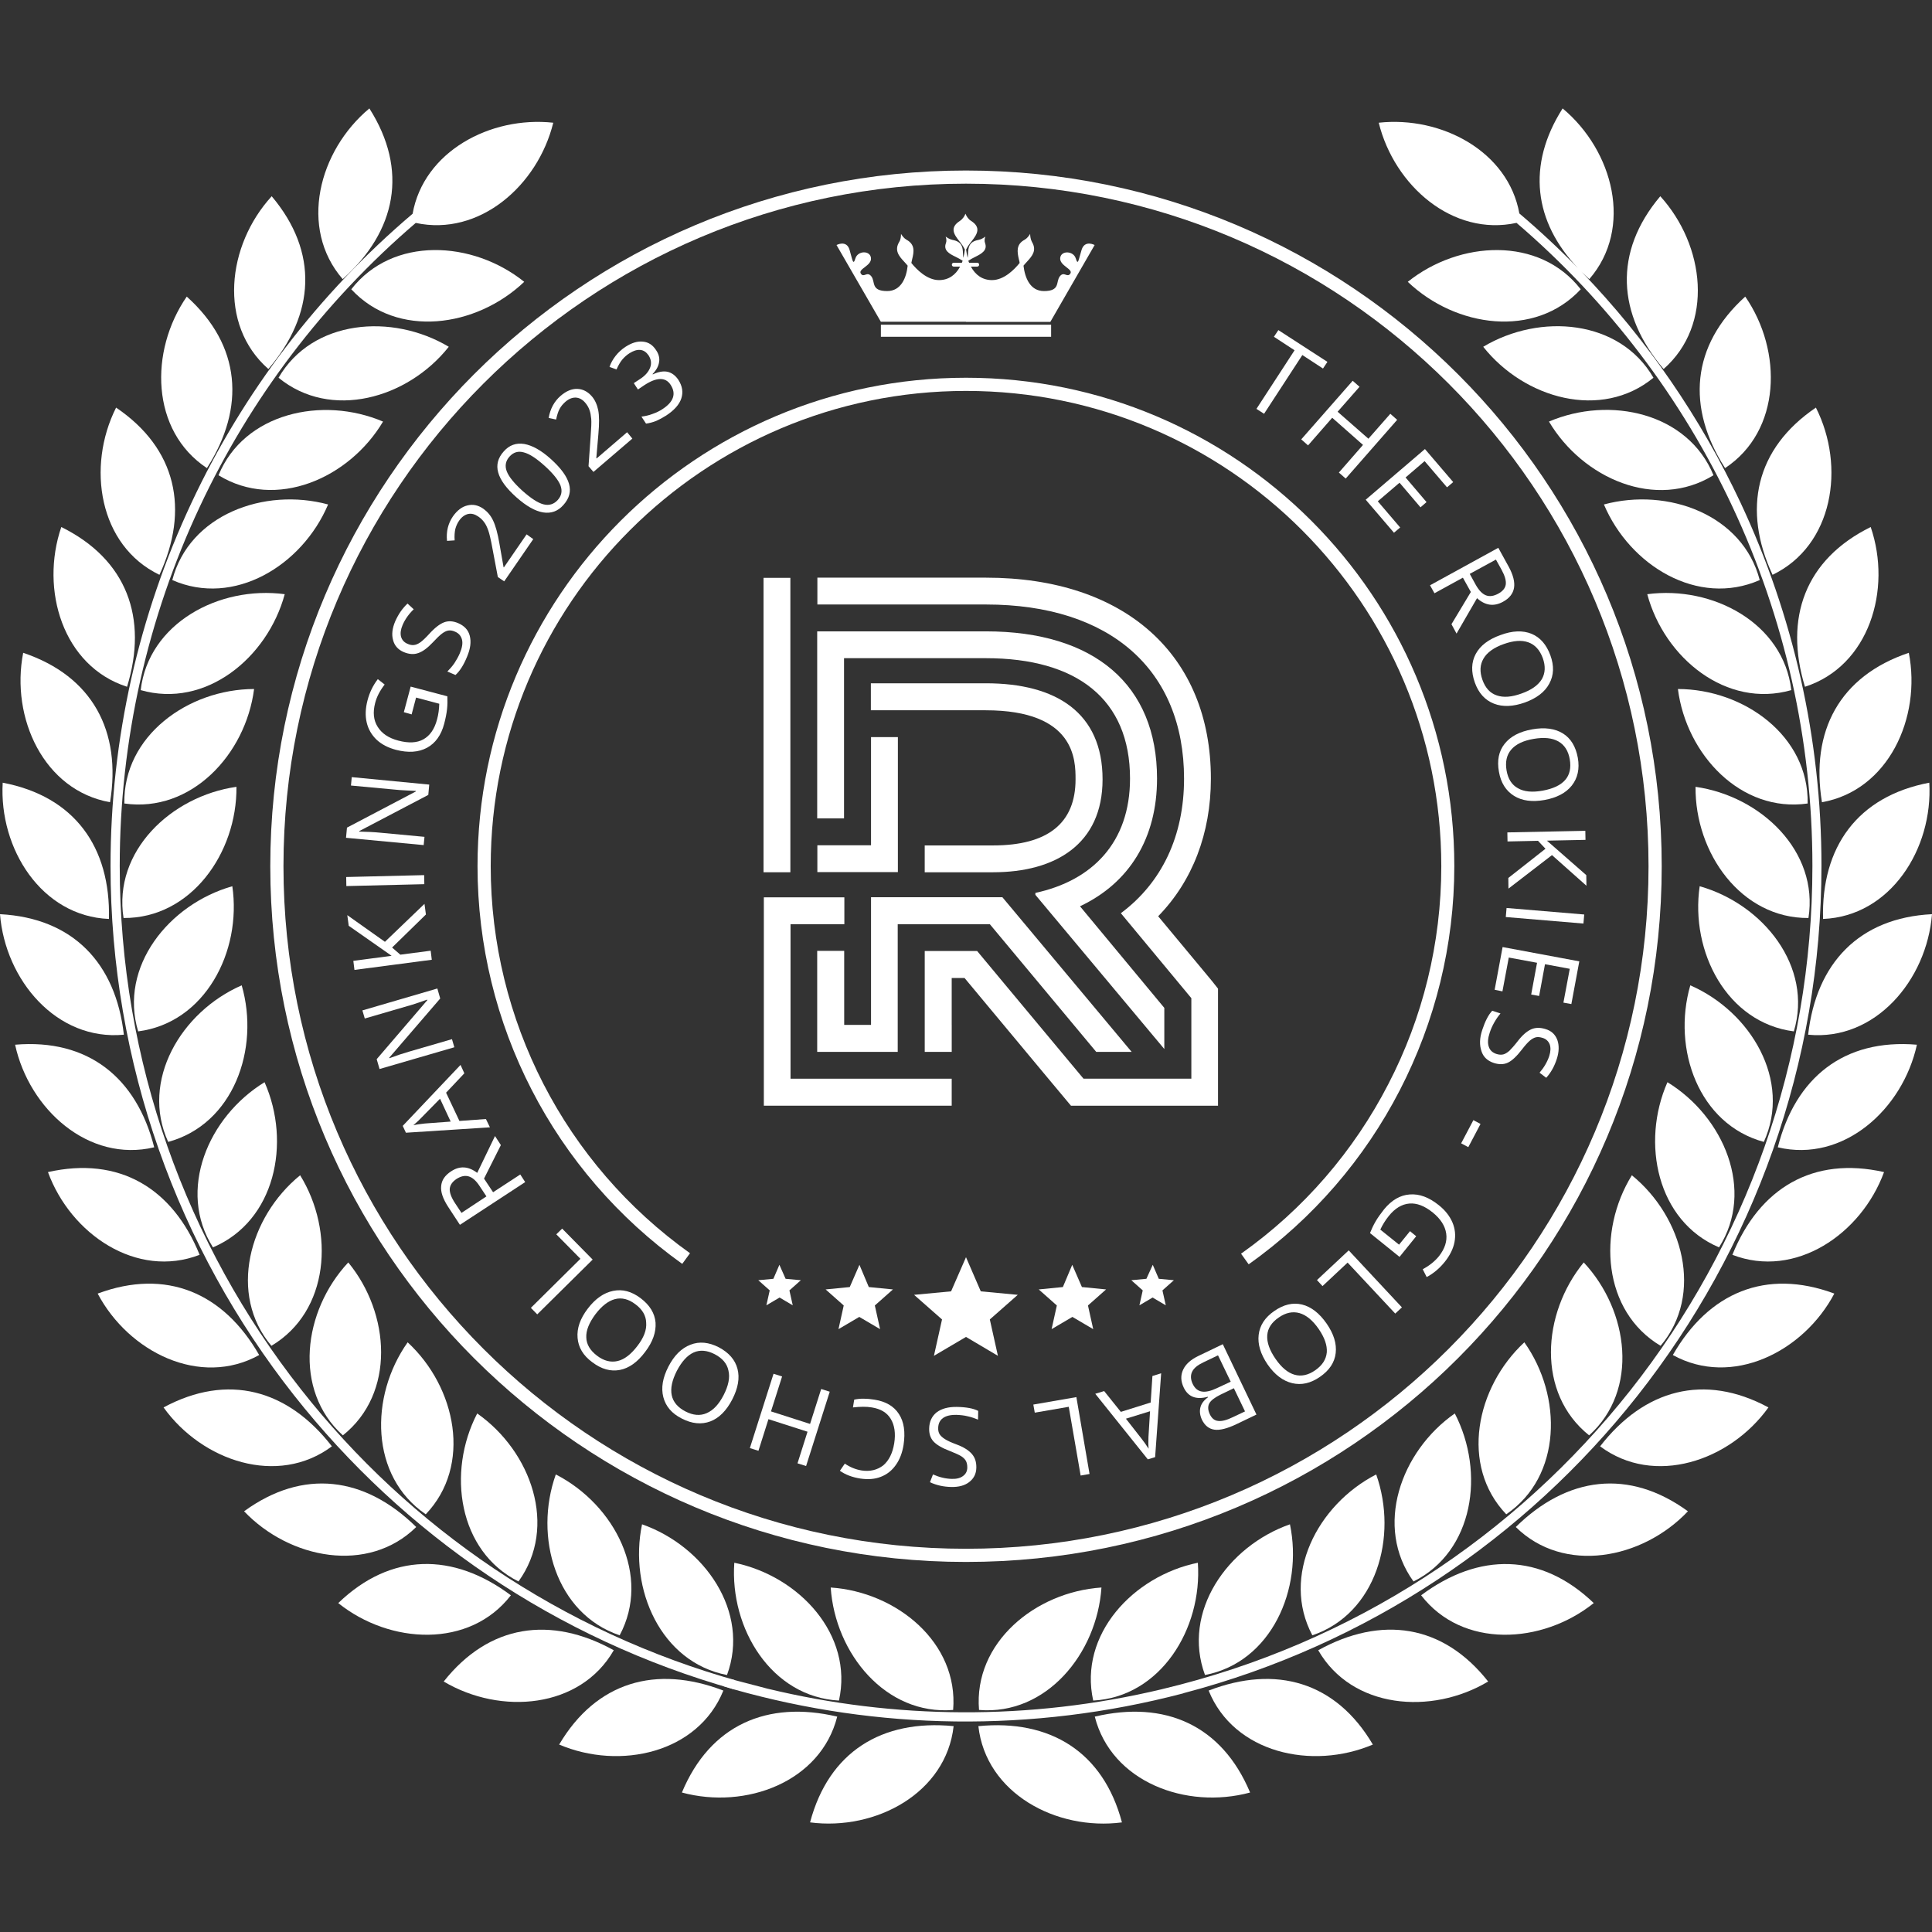 <?xml version="1.0" encoding="utf-8"?>
<!-- Generator: Adobe Illustrator 28.1.0, SVG Export Plug-In . SVG Version: 6.00 Build 0)  -->
<svg version="1.1" id="Layer_1" xmlns="http://www.w3.org/2000/svg" xmlns:xlink="http://www.w3.org/1999/xlink" x="0px" y="0px" viewBox="0 0 1080 1080" style="enable-background:new 0 0 1080 1080;" xml:space="preserve">
<rect x="0" y="0" width="1080" height="1080" fill="#333333" stroke="none"/>
<style type="text/css">
	.st0{fill:#FFFFFF;}
</style>
<g>
	<path class="st0" d="M968.41,701.45c35.15,13.58,72.08-11.54,84.78-46.25C1013.42,646.23,983.5,664.17,968.41,701.45z"/>
	<path class="st0" d="M358.11,725.69c-5.06-3.82-10.12-5.15-15.36-4.08c-5.24,1.07-9.94,4.35-14.2,9.94
		c-4.26,5.59-6.13,11.01-5.68,16.33c0.44,5.33,3.11,9.85,8.17,13.58c5.15,3.91,10.3,5.33,15.45,4.35
		c5.15-0.98,9.85-4.35,14.11-10.03c4.35-5.68,6.21-11.19,5.86-16.42C366.01,734.12,363.26,729.59,358.11,725.69z M356.24,752.49
		c-3.55,4.62-7.19,7.46-11.01,8.34c-3.82,0.89-7.72-0.09-11.54-3.02c-3.82-2.93-5.86-6.3-5.95-10.21c-0.18-3.91,1.6-8.17,5.06-12.87
		c3.55-4.7,7.28-7.55,11.01-8.52c3.82-0.98,7.63,0,11.45,2.93c3.82,2.84,5.86,6.3,5.95,10.21
		C361.57,743.44,359.88,747.79,356.24,752.49z"/>
	<path class="st0" d="M271.64,625.55l-14.82,1.07l-7.46-15.8l10.21-10.83l-2.13-4.7l-32.31,34.09l1.78,3.82l46.96-3.02
		L271.64,625.55z M237.55,628.04c-2.4,0.27-4.62,0.53-6.48,0.98c1.95-1.69,3.55-3.2,4.79-4.53l10.12-10.3l5.95,12.78L237.55,628.04z
		"/>
	<polygon class="st0" points="314.25,686.8 310.97,690 324.46,703.67 296.76,731.1 300.32,734.74 331.3,704.11 	"/>
	<path class="st0" d="M727.84,729.24c-5.15-1.24-10.3,0-15.54,3.64c-5.15,3.55-8.08,7.99-8.7,13.32
		c-0.62,5.24,1.07,10.74,4.97,16.51c3.99,5.77,8.61,9.23,13.76,10.48c5.15,1.24,10.3,0.09,15.45-3.46
		c5.33-3.64,8.26-8.08,8.88-13.32c0.62-5.24-1.07-10.74-5.06-16.51C737.52,734.03,732.9,730.48,727.84,729.24z M741.69,755.96
		c-0.36,3.91-2.49,7.28-6.48,10.03c-3.91,2.75-7.81,3.55-11.54,2.49c-3.73-1.07-7.28-3.99-10.65-8.88s-4.88-9.23-4.62-13.14
		c0.27-3.91,2.4-7.19,6.39-9.94c3.91-2.75,7.81-3.55,11.63-2.49c3.73,1.07,7.37,3.99,10.74,8.88
		C740.45,747.7,741.96,752.05,741.69,755.96z"/>
	<path class="st0" d="M993.8,641.35c36.66,8.7,69.86-21.22,77.76-57.35C1030.82,580.54,1003.66,602.38,993.8,641.35z"/>
	<path class="st0" d="M275.64,666.47l-5.06-7.63l9.41-18.73l-3.28-5.06l-9.94,20.6c-4.88-3.73-9.76-4.08-14.56-0.89
		c-3.46,2.22-5.33,4.97-5.59,8.26c-0.36,3.28,0.98,7.1,3.91,11.63l6.57,10.03l36.49-23.88l-2.75-4.26L275.64,666.47z M257.97,678.01
		l-3.64-5.5c-2.04-3.11-3.02-5.77-2.93-7.9c0.18-2.13,1.42-3.99,3.82-5.59c2.4-1.51,4.62-2.04,6.75-1.42
		c2.13,0.62,4.17,2.4,6.13,5.42l3.82,5.77L257.97,678.01z"/>
	<path class="st0" d="M288.69,278.01c5.5,4.88,10.48,7.72,14.91,8.43c4.44,0.71,8.26-0.62,11.36-4.17
		c3.28-3.64,4.35-7.63,3.11-11.81c-1.15-4.17-4.53-8.79-10.12-13.85c-5.42-4.88-10.39-7.63-14.91-8.43
		c-4.53-0.71-8.34,0.62-11.45,4.17c-3.28,3.64-4.26,7.55-3.11,11.72C279.63,268.33,283.01,272.95,288.69,278.01z M284.78,255.28
		c2.22-2.49,4.88-3.28,7.99-2.4c3.2,0.8,7.1,3.37,11.72,7.55c4.62,4.17,7.55,7.81,8.79,10.83c1.15,3.11,0.71,5.77-1.51,8.26
		c-2.22,2.4-4.88,3.2-7.99,2.4c-3.11-0.8-7.01-3.37-11.72-7.55c-4.7-4.26-7.63-7.9-8.79-10.92
		C282.12,260.43,282.65,257.68,284.78,255.28z"/>
	<path class="st0" d="M210.48,413.47c2.84,2.66,6.48,4.53,10.83,5.68c6.84,1.78,12.61,1.42,17.4-1.15c4.7-2.57,7.9-7.01,9.59-13.4
		c0.8-3.02,1.33-5.77,1.6-8.17s0.27-4.79,0.18-7.19l-20.51-5.42l-3.82,14.29l4.35,1.24l2.49-9.41l12.96,3.46
		c-0.09,2.93-0.44,5.95-1.24,8.79c-1.42,5.42-3.99,9.05-7.63,11.1c-3.64,2.04-8.34,2.22-14.03,0.71c-5.42-1.42-9.23-3.99-11.54-7.72
		c-2.31-3.64-2.75-8.08-1.42-13.23c0.89-3.55,2.66-6.92,5.33-10.39l-3.82-3.02c-2.66,3.46-4.62,7.46-5.77,11.9
		c-1.15,4.44-1.33,8.52-0.44,12.34C205.86,407.62,207.73,410.81,210.48,413.47z"/>
	<path class="st0" d="M252.65,580.9l-23.79,6.92c-3.46,0.98-7.19,2.22-11.19,3.73l-0.09-0.27l28.5-33.11l-1.6-5.59l-41.9,12.25
		l1.33,4.53l24.06-7.01c1.24-0.27,3.2-0.98,5.95-1.86c2.75-0.98,4.44-1.51,4.88-1.69l0.09,0.27l-28.32,33.02l1.6,5.5l41.81-12.16
		L252.65,580.9z"/>
	<polygon class="st0" points="240.75,531.45 223.79,533.67 219.18,529.68 238.09,511.21 237.29,505.26 215.18,526.48 194.14,511.57 
		194.94,517.52 218.91,534.29 197.52,537.13 198.14,542.19 241.37,536.51 	"/>
	<polygon class="st0" points="237.11,489.2 193.52,490.26 193.61,495.32 237.2,494.26 	"/>
	<path class="st0" d="M237.29,467.8l-24.68-2.31c-3.55-0.36-7.46-0.53-11.81-0.62v-0.27l38.62-20.24l0.53-5.77l-43.32-4.17
		l-0.44,4.7l24.94,2.31c1.24,0.18,3.28,0.27,6.21,0.44c2.93,0.18,4.62,0.18,5.15,0.27v0.27l-38.53,20.24l-0.53,5.68l43.41,4.08
		L237.29,467.8z"/>
	<path class="st0" d="M254.15,302.07c-0.18-2.49,0-4.62,0.36-6.3c0.44-1.69,1.15-3.28,2.13-4.7c1.42-2.04,3.11-3.28,4.97-3.73
		c1.95-0.44,3.82,0.09,5.77,1.42c1.33,0.89,2.49,2.04,3.37,3.28c0.89,1.24,1.6,2.75,2.22,4.53c0.62,1.78,1.42,5.06,2.31,10.03
		l3.02,15.98l3.55,2.4l16.25-23.61l-3.73-2.66l-12.69,18.46l-0.18-0.09l-2.31-13.14c-0.98-5.86-2.22-10.21-3.55-12.96
		c-1.33-2.84-3.2-4.97-5.42-6.57c-2.93-2.04-5.86-2.66-8.97-1.86c-3.02,0.71-5.68,2.75-8.08,6.13c-2.66,3.91-3.82,8.43-3.28,13.67
		L254.15,302.07z"/>
	<path class="st0" d="M643.24,784.01l-16.69,5.24l-9.32-11.63l-4.97,1.51l29.38,36.66l4.08-1.24l3.37-46.87l-4.88,1.51
		L643.24,784.01z M642.09,809.84c-1.42-2.13-2.66-3.99-3.82-5.42l-8.88-11.36l13.49-4.17L642,803.27
		C641.91,805.67,641.91,807.89,642.09,809.84z"/>
	<polygon class="st0" points="647.77,714.86 644.4,707.04 640.84,714.86 632.41,715.65 638.8,721.34 636.94,729.68 644.31,725.33 
		651.68,729.68 649.81,721.34 656.2,715.65 	"/>
	<polygon class="st0" points="618.3,720.8 604.8,719.47 599.39,707.04 594.15,719.47 580.66,720.8 590.78,729.77 587.85,743 
		599.48,736.16 611.11,743 608.18,729.77 	"/>
	<path class="st0" d="M794.42,891.78c22.99,29.83,67.56,27.52,96.5,4.35C861.53,867.9,826.64,867.72,794.42,891.78z"/>
	<path class="st0" d="M847.33,853.61c26.81,26.45,70.75,18.11,96.23-8.79C910.53,820.76,876,825.38,847.33,853.61z"/>
	<path class="st0" d="M675.64,945.04c14.11,34.89,57.7,44.65,91.79,30.18C746.75,940.07,713.19,930.57,675.64,945.04z"/>
	<path class="st0" d="M669.87,758c-4.26,2.04-7.1,4.62-8.52,7.72c-1.42,3.11-1.33,6.39,0.36,9.94c2.49,5.24,7.01,6.92,13.49,5.15
		l0.09,0.27c-2.31,1.69-3.73,3.55-4.26,5.68s-0.27,4.35,0.8,6.75c1.6,3.37,3.99,5.24,7.01,5.68c3.11,0.44,7.19-0.62,12.43-3.11
		l11.1-5.33l-18.82-39.33L669.87,758z M695.97,788.98l-6.75,3.2c-3.46,1.69-6.21,2.4-8.26,2.13c-2.04-0.18-3.55-1.42-4.62-3.64
		c-1.15-2.4-1.24-4.44-0.36-6.13c0.89-1.69,3.02-3.28,6.21-4.88l7.55-3.64L695.97,788.98z M680.17,776.02
		c-3.37,1.6-6.13,2.22-8.34,1.86s-3.91-1.78-5.06-4.17c-1.24-2.57-1.33-4.88-0.36-6.92c0.98-2.04,3.11-3.73,6.3-5.24l8.17-3.91
		l7.1,14.74L680.17,776.02z"/>
	<path class="st0" d="M736.9,922.49c18.73,32.67,63.21,36.49,94.99,17.49C806.58,907.85,772.05,903.05,736.9,922.49z"/>
	<polygon class="st0" points="548.26,721.87 540,702.78 531.66,721.87 510.97,723.82 526.6,737.58 522.07,757.91 540,747.35 
		557.84,757.91 553.32,737.58 568.94,723.82 	"/>
	<polygon class="st0" points="452.83,795.99 430.99,788.98 437.2,769.45 432.41,767.94 419.18,809.49 423.98,811 429.57,793.33 
		451.41,800.34 445.81,818.01 450.61,819.52 463.83,777.97 459.04,776.46 	"/>
	<polygon class="st0" points="577.64,785.16 578.44,789.69 597.44,786.41 604.09,824.84 609.06,823.96 601.7,780.99 	"/>
	<polygon class="st0" points="480.35,736.16 491.97,743 489.04,729.77 499.16,720.8 485.67,719.47 480.43,707.04 475.02,719.47 
		461.53,720.8 471.65,729.77 468.72,743 	"/>
	<path class="st0" d="M401.78,753.12c-5.59-2.84-10.83-3.37-15.8-1.42c-5.06,1.95-9.14,6.04-12.34,12.25
		c-3.2,6.21-4.17,11.9-2.84,17.04c1.33,5.15,4.7,9.14,10.3,11.98c5.68,2.93,11.01,3.46,15.98,1.6c4.88-1.86,8.97-5.95,12.25-12.25
		c3.28-6.39,4.26-12.07,2.93-17.13C410.93,760.13,407.46,756.13,401.78,753.12z M404.53,779.84c-2.66,5.15-5.77,8.52-9.5,10.12
		c-3.64,1.6-7.63,1.24-11.9-0.98c-4.26-2.22-6.84-5.24-7.63-9.05s0.18-8.34,2.84-13.58c2.75-5.24,5.86-8.7,9.41-10.3
		c3.55-1.6,7.55-1.24,11.81,0.98s6.84,5.24,7.63,9.05C408.17,770.07,407.2,774.6,404.53,779.84z"/>
	<path class="st0" d="M894.47,808.51c30.18,22.55,72.53,8.34,94.1-21.75C952.7,767.41,919.06,776.73,894.47,808.51z"/>
	<path class="st0" d="M523.58,789.51c-2.66,2.13-4.08,5.15-4.17,8.97c-0.09,2.93,0.71,5.42,2.4,7.28c1.69,1.86,4.79,3.73,9.32,5.42
		c2.66,1.07,4.7,1.95,6.04,2.75c1.33,0.8,2.22,1.78,2.75,2.66c0.53,0.98,0.8,2.22,0.8,3.73c0,2.04-0.8,3.64-2.4,4.79
		c-1.51,1.15-3.64,1.69-6.3,1.6c-3.37-0.09-6.84-0.89-10.48-2.49l-1.69,4.35c3.64,1.69,7.55,2.57,11.9,2.66
		c4.17,0.09,7.55-0.8,10.03-2.75c2.57-1.95,3.91-4.62,3.99-7.9c0.09-3.2-0.71-5.77-2.49-7.81s-4.53-3.82-8.61-5.33
		c-2.84-1.07-5.06-2.04-6.39-2.93c-1.42-0.89-2.4-1.78-3.02-2.75c-0.62-0.98-0.89-2.22-0.8-3.73c0.09-2.31,0.98-4.08,2.66-5.33
		c1.78-1.24,4.26-1.86,7.63-1.78c2.04,0.09,4.17,0.27,6.21,0.8c2.13,0.44,3.99,1.15,5.77,1.86l0.09-4.88
		c-2.75-1.42-6.75-2.13-11.9-2.22C530.15,786.41,526.42,787.38,523.58,789.51z"/>
	<path class="st0" d="M488.78,782.41c-4.35-0.71-8.17-0.71-11.27,0l-0.71,4.35c3.99-0.44,7.55-0.53,10.56,0
		c4.88,0.8,8.43,2.84,10.56,6.39c2.13,3.46,2.84,8.08,1.95,13.67c-0.89,5.5-2.93,9.59-6.13,12.34c-3.37,2.57-7.37,3.55-12.07,2.84
		c-3.28-0.53-6.39-1.78-9.41-3.82l-2.75,3.99c3.11,2.22,6.92,3.64,11.45,4.35c4.26,0.62,8.08,0.36,11.45-0.98
		c3.46-1.33,6.21-3.55,8.34-6.57c2.22-3.11,3.64-6.84,4.35-11.27c1.07-7.1,0.27-12.87-2.57-17.22
		C499.7,786.05,495.08,783.39,488.78,782.41z"/>
	<path class="st0" d="M935.12,757.47c32.93,18.2,72.97-1.6,90.28-34.35C987.14,708.91,955.1,722.58,935.12,757.47z"/>
	<path class="st0" d="M960.96,697.28c20.15-31.78,2.75-72.97-28.85-92.32C917.19,638.87,926.34,682.63,960.96,697.28z"/>
	<path class="st0" d="M928.29,752.32c24.23-28.76,12.61-71.99-16.07-95.34C892.78,688.4,895.89,733.05,928.29,752.32z"/>
	<path class="st0" d="M888.34,802.38c27.96-25.21,22.28-69.6-3.02-96.67C861.89,734.3,858.87,778.86,888.34,802.38z"/>
	<path class="st0" d="M944.89,550.8c-10.3,35.6,4.7,77.68,41.1,87.53C1001.61,604.07,978.8,565.63,944.89,550.8z"/>
	<path class="st0" d="M312.83,228.56c0.8-1.51,1.95-2.84,3.28-3.99c1.86-1.6,3.82-2.4,5.77-2.31c1.95,0.09,3.73,1.07,5.24,2.84
		c1.07,1.24,1.86,2.57,2.4,4.08c0.53,1.42,0.8,3.11,0.98,4.97c0.18,1.86,0,5.33-0.36,10.21l-1.15,16.25l2.75,3.2l21.75-18.64
		l-2.93-3.55l-17.04,14.65l-0.18-0.18l1.15-13.32c0.53-5.95,0.53-10.39-0.09-13.49c-0.62-3.02-1.78-5.68-3.55-7.72
		c-2.31-2.66-5.06-4.08-8.17-4.17c-3.11-0.09-6.21,1.24-9.32,3.91c-3.55,3.11-5.77,7.19-6.66,12.34l4.17,0.89
		C311.41,232.02,312.03,229.98,312.83,228.56z"/>
	<path class="st0" d="M950.13,495.41c-5.33,36.66,15.27,76.34,52.64,81.14C1013.6,540.51,985.81,505.53,950.13,495.41z"/>
	<path class="st0" d="M947.82,439.84c-0.36,37.02,25.48,73.59,63.12,73.33C1016.79,475.97,984.48,445.08,947.82,439.84z"/>
	<path class="st0" d="M1008.98,383.91c35.86-11.54,48.74-54.33,36.75-89.3C1009.07,312.72,997.26,345.47,1008.98,383.91z"/>
	<path class="st0" d="M1010.76,578.41c37.46,3.64,66.31-30.45,69.24-67.38C1039.25,513.08,1015.29,538.47,1010.76,578.41z"/>
	<path class="st0" d="M1019.1,513.7c37.64-1.51,61.52-39.15,59.39-76.17C1038.37,445.17,1018.04,473.48,1019.1,513.7z"/>
	<path class="st0" d="M1018.48,448.45c37.11-6.57,55.66-47.23,48.56-83.53C1028.25,377.97,1012,408.77,1018.48,448.45z"/>
	<path class="st0" d="M975.6,165.8c-30.27,27.34-32.93,62.05-11.27,95.87C995.76,240.9,996.64,196.25,975.6,165.8z"/>
	<path class="st0" d="M928.11,109.7c-26.28,31.16-24.15,65.96,1.86,96.58C958.29,181.42,953.06,137.13,928.11,109.7z"/>
	<path class="st0" d="M990.87,321.33c33.91-16.33,40.92-60.45,24.23-93.48C981.29,250.76,973.92,284.84,990.87,321.33z"/>
	<path class="st0" d="M920.83,332.16c9.59,35.69,44.3,64,80.52,53.62C997,348.4,957.49,327.28,920.83,332.16z"/>
	<path class="st0" d="M937.96,385.16c4.7,36.66,35.24,69.33,72.53,64C1011.2,411.52,974.98,385.24,937.96,385.16z"/>
	<path class="st0" d="M646.79,435.22c0-52.29-34.89-82.29-95.7-82.29h-79.27h-15v15v56.64v32.93h15v-89.57h79.27
		c50.87,0,80.6,22.9,80.6,67.29c0,35.86-21.22,57.08-52.91,63.92v1.07l72.08,86.2v-13.49v-4.08v-5.42l-3.46-4.17l-43.68-52.64
		C631.44,493.55,646.79,468.42,646.79,435.22z"/>
	<polygon class="st0" points="441.82,487.6 441.82,487.51 441.82,472.51 441.82,424.57 441.82,368.02 441.82,353.02 441.82,345.03 
		441.82,338.02 441.82,323.02 426.82,323.02 426.82,338.02 426.82,353.02 426.82,368.02 426.82,487.6 430.9,487.6 	"/>
	<polygon class="st0" points="456.82,531.54 456.82,531.63 456.82,573 456.82,588 471.82,588 486.83,588 501.83,588 501.83,573 
		501.83,516.63 504.58,516.63 553.32,516.63 608.27,582.58 612.79,588 619.81,588 632.59,588 560.33,501.54 511.95,501.54 
		504.76,501.54 486.91,501.54 486.91,516.54 486.91,522.22 486.91,572.91 471.91,572.91 471.91,531.54 	"/>
	<path class="st0" d="M896.6,282c14.47,34.18,52.55,57.44,87.09,42.26C974.27,287.77,932.37,272.33,896.6,282z"/>
	<polygon class="st0" points="472,618.09 487,618.09 502.01,618.09 516.92,618.09 532.01,618.09 532.01,603 516.92,603 504.67,603 
		501.92,603 486.91,603 471.91,603 456.91,603 441.91,603 441.91,588 441.91,573 441.91,516.63 453.71,516.63 457,516.63 
		472,516.63 472,501.62 457,501.62 442,501.62 434.36,501.62 426.99,501.62 426.99,573 426.99,588 426.99,603 426.99,618.09 
		442,618.09 457,618.09 	"/>
	<polygon class="st0" points="471.91,472.51 456.91,472.51 456.91,487.51 471.91,487.51 486.91,487.51 501.92,487.51 501.92,472.51 
		501.92,424.57 501.92,412.05 486.91,412.05 486.91,472.51 484.43,472.51 	"/>
	<path class="st0" d="M555.18,472.6h-38.26v15h38.26c34.8,0,61.16-15.71,61.16-51.93c0-37.28-25.92-53.71-65.25-53.71h-64.27v15.09
		h15h21.84h27.34c50.24,0,50.24,28.05,50.24,38.62C601.25,460.17,585.72,472.6,555.18,472.6z"/>
	<path class="st0" d="M532.01,573v-26.28h7.19l45.9,55.13l4.53,5.42l4.53,5.42l4.53,5.42h7.01h7.01h7.01h16.16h15h15h15V603v-15v-15
		v-4.08v-5.42v-5.42v-5.42l-3.37-4.26l-3.46-4.17l-3.46-4.17l-23.17-27.87c19.09-19.53,29.47-46.25,29.47-76.88
		c0-69.33-48.2-112.39-125.7-112.39h-79.27h-15v15h15h79.27c69.33,0,110.7,36.4,110.7,97.38c0,32.05-12.43,58.15-35.33,75.19
		l32.49,39.15l3.46,4.17l3.46,4.17v5.42v5.42v4.08v15V603h-15h-15.09h-16.07h-7.01h-7.1l-4.53-5.42l-4.53-5.42l-50.42-60.54h-29.29
		V573v15h15.09V573z"/>
	<polygon class="st0" points="439.16,714.86 435.69,707.04 432.32,714.86 423.89,715.65 430.28,721.34 428.41,729.68 435.78,725.33 
		443.15,729.68 441.29,721.34 447.68,715.65 	"/>
	<path class="st0" d="M865.88,235.66c18.91,31.87,59.83,49.8,91.97,30C943.56,230.78,899.97,221.11,865.88,235.66z"/>
	<path class="st0" d="M786.96,157.54c26.81,25.57,71.02,31.78,96.67,4.17C860.56,131.98,815.9,134.38,786.96,157.54z"/>
	<path class="st0" d="M829.13,193.85c22.99,29.03,66.05,41.19,95.16,17.31C905.47,178.58,860.91,174.86,829.13,193.85z"/>
	<polygon class="st0" points="587.58,188.26 587.58,181.51 492.42,181.51 492.42,188.26 587.58,188.26 	"/>
	<path class="st0" d="M347.9,200.95c1.15-1.33,2.49-2.57,4.08-3.55c2.13-1.33,4.08-1.95,5.95-1.78s3.37,1.24,4.62,3.02
		c1.42,2.22,1.78,4.53,0.89,6.84c-0.89,2.31-2.66,4.44-5.5,6.3l-3.64,2.4l2.31,3.55l3.55-2.4c6.92-4.53,11.9-4.62,14.74-0.18
		c3.2,4.97,1.69,9.5-4.62,13.58c-1.6,1.07-3.46,1.95-5.5,2.66c-2.04,0.8-4.17,1.24-6.21,1.51l2.57,3.91
		c1.95-0.27,3.91-0.8,5.68-1.51c1.78-0.8,3.64-1.78,5.59-3.02c4.44-2.93,7.28-6.04,8.43-9.5c1.15-3.46,0.62-6.92-1.6-10.39
		c-1.6-2.4-3.55-3.91-5.95-4.53c-2.4-0.53-5.15-0.09-8.34,1.42l-0.18-0.18c2.04-2.04,3.28-4.26,3.64-6.57
		c0.44-2.13-0.09-4.53-1.69-6.84c-1.86-2.84-4.26-4.44-7.28-4.7c-3.02-0.36-6.3,0.62-9.85,2.93c-2.13,1.42-3.99,3.11-5.5,5.06
		c-1.51,1.95-2.66,3.99-3.37,6.13l3.91,1.42C345.68,204.15,346.74,202.37,347.9,200.95z"/>
	<path class="st0" d="M266.94,484.23c0,44.12,10.65,86.91,30.27,124.99c19.62,38.17,48.29,71.64,84.16,97.29l4.35-5.95
		c-34.98-24.94-62.85-57.52-81.94-94.63c-19.09-37.11-29.47-78.74-29.47-121.71c0-73.33,29.74-139.82,77.85-187.84
		c48.11-48.03,114.52-77.85,187.84-77.85s139.82,29.74,187.84,77.85c48.03,48.11,77.85,114.52,77.85,187.84
		c0,43.05-10.39,84.78-29.65,121.88c-19.17,37.2-47.14,69.86-82.29,94.72l4.26,5.95c36.04-25.57,64.8-59.12,84.51-97.38
		c19.71-38.17,30.45-81.05,30.45-125.26c0-75.37-30.54-143.63-79.98-193.08C683.63,241.7,615.46,211.16,540,211.16
		c-75.37,0-143.63,30.54-193.08,79.98C297.47,340.59,266.94,408.86,266.94,484.23z"/>
	<path class="st0" d="M225.57,364.47c2.93,1.24,5.68,1.51,8.17,0.62c2.49-0.8,5.24-2.84,8.17-5.95c2.04-2.22,3.82-3.91,5.06-4.88
		c1.33-0.98,2.49-1.6,3.64-1.78c1.15-0.18,2.4,0,3.73,0.62c2.13,0.89,3.37,2.4,3.91,4.44c0.53,2.04,0.09,4.62-1.24,7.72
		c-0.8,1.86-1.86,3.73-3.02,5.5c-1.24,1.78-2.57,3.28-3.91,4.62l4.53,1.95c2.31-2.04,4.53-5.42,6.48-10.21
		c1.86-4.44,2.4-8.26,1.51-11.72c-0.8-3.2-3.02-5.59-6.57-7.1c-2.75-1.15-5.33-1.33-7.72-0.44c-2.4,0.89-5.24,3.02-8.52,6.66
		c-1.95,2.13-3.55,3.64-4.79,4.53c-1.24,0.89-2.49,1.42-3.55,1.51c-1.07,0.18-2.4-0.09-3.73-0.71c-1.86-0.8-3.02-2.13-3.55-3.99
		c-0.44-1.86-0.18-3.99,0.89-6.48c1.33-3.11,3.37-6.04,6.21-8.79l-3.46-3.2c-2.93,2.75-5.15,6.04-6.92,10.03
		c-1.6,3.82-2.04,7.28-1.15,10.39C220.51,360.92,222.55,363.14,225.57,364.47z"/>
	<path class="st0" d="M206.48,60.61c-28.41,23.7-39.59,66.93-14.91,95.43C221.57,129.23,228.41,95.05,206.48,60.61z"/>
	<path class="st0" d="M150.02,206.28c26.1-30.54,28.23-65.34,1.86-96.58C126.86,137.04,121.71,181.42,150.02,206.28z"/>
	<path class="st0" d="M191.66,802.38c29.47-23.44,26.54-68.09,3.02-96.67C169.38,732.79,163.7,777.08,191.66,802.38z"/>
	<path class="st0" d="M122.15,265.67c32.14,19.71,73.06,1.78,91.97-30C180.12,221.19,136.44,230.87,122.15,265.67z"/>
	<path class="st0" d="M71.02,383.91c11.81-38.44-0.09-71.2-36.75-89.3C22.28,329.67,35.15,372.37,71.02,383.91z"/>
	<path class="st0" d="M167.78,656.98c-28.67,23.35-40.3,66.58-16.07,95.34C184.11,733.05,187.22,688.49,167.78,656.98z"/>
	<path class="st0" d="M89.13,321.33c16.87-36.49,9.59-70.57-24.23-93.48C48.29,260.88,55.22,304.99,89.13,321.33z"/>
	<path class="st0" d="M147.89,604.96c-31.6,19.35-49,60.54-28.85,92.32C153.75,682.54,162.9,638.87,147.89,604.96z"/>
	<path class="st0" d="M142.04,385.16c-37.02,0.09-73.24,26.37-72.53,64C106.79,454.49,137.33,421.82,142.04,385.16z"/>
	<path class="st0" d="M78.65,385.78c36.22,10.39,70.84-17.93,80.52-53.62C122.51,327.28,83,348.4,78.65,385.78z"/>
	<path class="st0" d="M96.32,324.26c34.44,15.18,72.62-8.08,87.09-42.26C147.72,272.33,105.73,287.77,96.32,324.26z"/>
	<path class="st0" d="M69.06,513.17c37.64,0.27,63.47-36.31,63.12-73.33C95.52,445.08,63.21,475.97,69.06,513.17z"/>
	<path class="st0" d="M135.11,550.8c-33.91,14.82-56.73,53.35-41.1,87.53C130.41,628.48,145.41,586.4,135.11,550.8z"/>
	<path class="st0" d="M61.52,448.45c6.48-39.68-9.76-70.48-48.56-83.53C5.86,401.31,24.5,441.88,61.52,448.45z"/>
	<path class="st0" d="M129.87,495.41c-35.6,10.12-63.47,45.1-52.64,81.14C114.6,571.75,135.2,531.98,129.87,495.41z"/>
	<path class="st0" d="M115.67,261.67c21.66-33.82,19.09-68.62-11.27-95.87C83.36,196.25,84.24,240.9,115.67,261.67z"/>
	<path class="st0" d="M468.01,959.6c-39.15-9.23-71.11,4.7-86.82,42.43C416.96,1011.71,458.77,996.08,468.01,959.6z"/>
	<path class="st0" d="M452.83,1018.72c36.75,4.79,76.08-16.42,80.25-53.8C493.04,961.02,463.3,979.22,452.83,1018.72z"/>
	<path class="st0" d="M698.81,1002.03c-35.77,9.68-77.58-5.95-86.82-42.43C651.14,950.37,683.01,964.3,698.81,1002.03z"/>
	<path class="st0" d="M611.11,950.63c-8.17-36.75,22.19-69.59,58.5-77.05C672.18,910.51,648.75,948.59,611.11,950.63z"/>
	<path class="st0" d="M404.36,945.04c-14.12,34.89-57.71,44.65-91.79,30.18C333.34,940.07,366.81,930.57,404.36,945.04z"/>
	<path class="st0" d="M358.91,852.1c34.88,12.25,60.54,48.91,47.49,84.24C369.47,929.24,351.36,888.32,358.91,852.1z"/>
	<path class="st0" d="M429,944c-3.19-0.81-12.31-3.16-15.49-4.05C416.68,940.83,425.8,943.18,429,944z"/>
	<path class="st0" d="M410.39,939.09v5.26c-99.77-28.09-184.9-86.81-246.07-164.43C99.6,697.81,61.79,594.48,61.79,484.05
		c0-71.02,15.8-140.26,45.27-203.02c28.73-61.37,70.63-116.63,123.59-161.54c6.16-34.65,43.32-54.72,78.63-50.89
		c-8.68,35.16-41.31,63.68-76.88,56.02c-51.66,44.25-92.52,98.44-120.72,158.63c-29.12,62.05-44.75,130.49-44.75,200.8
		c0,109.28,37.38,211.45,101.38,292.68C229.05,854,313.82,912.27,413.29,939.89C412.32,939.62,411.35,939.36,410.39,939.09z"/>
	<path class="st0" d="M429.08,943.99c70.82,17.09,146.16,18,220.47,0.28c0.03-0.01,0.05-0.02,0.08-0.03
		c106.62-25.39,197.43-85.66,261.7-166.98c64.27-81.31,101.82-183.67,101.82-293.21c0-70.31-15.62-138.75-44.74-200.89
		C940.22,223,899.3,168.75,847.75,124.59c-35.62,7.77-68.34-20.78-77.03-55.99c35.24-3.83,72.42,16.17,78.6,50.71
		c11.43,9.7,22.34,19.88,32.71,30.51c-24.46-25.78-28.78-57.38-8.51-89.21c28.4,23.7,39.59,66.93,14.91,95.43
		c-1.53-1.38-2.99-2.77-4.4-4.18c36.77,38.1,66.7,81.77,88.91,129.08c29.47,62.85,45.27,132,45.27,203.02
		c0,110.7-38.08,214.21-102.97,296.41c-62.69,79.4-150.56,139.01-253.52,166.09c-0.14,0.08-0.3,0.14-0.46,0.18
		c-84.69,22.19-170.97,20.33-250.87-2.22l-5.98-1.8c-3.39-2.35-0.29-5.04,5.59-3.62"/>
	<path class="st0" d="M343.1,922.49c-35.15-19.44-69.69-14.56-95.07,17.49C279.9,958.89,324.37,955.16,343.1,922.49z"/>
	<polygon class="st0" points="736.19,715.57 739.29,718.94 753.32,705.8 779.95,734.3 783.68,730.83 753.94,698.96 	"/>
	<path class="st0" d="M69.24,578.41C64.71,538.47,40.84,513.17,0,511.03C2.93,547.88,31.69,581.96,69.24,578.41z"/>
	<path class="st0" d="M86.2,641.35c-9.85-38.97-37.02-60.81-77.76-57.35C16.33,620.14,49.53,650.05,86.2,641.35z"/>
	<path class="st0" d="M111.59,701.45c-15.09-37.28-44.92-55.22-84.78-46.25C39.5,689.91,76.43,715.03,111.59,701.45z"/>
	<path class="st0" d="M60.9,513.7c0.98-40.21-19.26-68.53-59.39-76.17C-0.62,474.46,23.26,512.19,60.9,513.7z"/>
	<path class="st0" d="M285.58,891.78c-32.22-24.06-67.11-23.97-96.5,4.35C217.94,919.3,262.59,921.61,285.58,891.78z"/>
	<path class="st0" d="M232.67,853.61c-28.67-28.23-63.21-32.85-96.23-8.79C162.01,871.63,205.86,879.97,232.67,853.61z"/>
	<path class="st0" d="M144.88,757.47c-19.97-34.89-52.02-48.56-90.28-34.35C71.91,755.87,111.94,775.75,144.88,757.47z"/>
	<path class="st0" d="M185.53,808.51c-24.59-31.78-58.15-41.1-94.1-21.75C113.01,816.85,155.35,831.06,185.53,808.51z"/>
	<path class="st0" d="M413.51,939.95c-0.07-0.02-0.15-0.04-0.22-0.06C413.36,939.91,413.44,939.93,413.51,939.95z"/>
	<path class="st0" d="M824.96,365.54c-2.49,4.62-2.66,9.94-0.53,15.98c2.13,5.95,5.68,9.85,10.65,11.81
		c4.97,1.95,10.74,1.69,17.31-0.62c6.57-2.4,11.19-5.86,13.67-10.56c2.57-4.7,2.75-9.94,0.62-15.8
		c-2.22-6.04-5.68-10.03-10.56-12.07c-4.88-1.95-10.65-1.78-17.31,0.71C832.06,357.37,827.44,360.92,824.96,365.54z M854.34,359.06
		c3.73,1.33,6.39,4.26,8.08,8.79c1.6,4.53,1.42,8.43-0.53,11.81c-2.04,3.37-5.77,6.04-11.27,7.99c-5.59,2.04-10.21,2.4-13.94,1.07
		c-3.73-1.24-6.39-4.17-7.99-8.7c-1.6-4.53-1.42-8.43,0.62-11.9c1.95-3.37,5.77-6.13,11.27-8.08
		C846.09,358.08,850.61,357.73,854.34,359.06z"/>
	<path class="st0" d="M546.92,964.93c4.17,37.46,43.5,58.59,80.25,53.8C616.7,979.22,586.96,961.02,546.92,964.93z"/>
	<path class="st0" d="M801.88,331.63l15.89-8.7l4.44,7.99l-10.83,18.02l2.84,5.24l11.45-19.8c4.62,4.17,9.41,4.79,14.47,2.04
		c3.64-1.95,5.68-4.62,6.21-7.81c0.53-3.2-0.44-7.19-3.02-11.9l-5.77-10.48l-38.17,20.95L801.88,331.63z M836.23,312.81l3.2,5.77
		c1.78,3.28,2.57,5.95,2.31,8.08c-0.27,2.13-1.69,3.82-4.26,5.24c-2.49,1.33-4.79,1.69-6.84,0.89c-2.04-0.8-3.91-2.75-5.68-5.86
		l-3.37-6.13L836.23,312.81z"/>
	<polygon class="st0" points="731.21,248.98 744.71,233.53 761.93,248.71 748.44,264.16 752.25,267.53 781.02,234.69 777.2,231.31 
		764.95,245.25 747.73,230.16 759.98,216.22 756.16,212.85 727.4,245.61 	"/>
	<polygon class="st0" points="779.24,297.8 782.7,294.87 770.19,280.23 782.35,269.84 794.07,283.6 797.44,280.67 785.72,266.91 
		796.37,257.77 808.89,272.42 812.35,269.49 796.55,251.02 763.44,279.34 	"/>
	<path class="st0" d="M856.56,407.7c-7.01,1.24-12.16,3.91-15.45,8.08c-3.28,4.08-4.35,9.32-3.2,15.62
		c1.07,6.21,3.91,10.65,8.43,13.49c4.44,2.75,10.12,3.55,17.04,2.31c6.84-1.24,11.98-3.91,15.27-8.08
		c3.28-4.17,4.44-9.32,3.37-15.45c-1.15-6.3-3.91-10.92-8.34-13.67C869.26,407.26,863.49,406.46,856.56,407.7z M871.12,414.45
		c3.46,1.95,5.59,5.33,6.39,10.03c0.8,4.7,0,8.61-2.57,11.54c-2.57,2.93-6.75,4.88-12.52,5.95c-5.86,1.07-10.48,0.62-13.85-1.33
		c-3.46-1.86-5.59-5.24-6.39-9.94c-0.8-4.7,0-8.61,2.57-11.63c2.57-3.02,6.75-5.06,12.61-6.04
		C863.13,412.05,867.66,412.5,871.12,414.45z"/>
	<polygon class="st0" points="841.74,512.63 885.15,516.27 885.59,511.21 842.18,507.57 	"/>
	<path class="st0" d="M864.11,575.31c-3.02-0.98-5.77-0.98-8.17,0.09c-2.4,1.07-4.97,3.28-7.55,6.66c-1.86,2.4-3.46,4.17-4.62,5.33
		c-1.24,1.07-2.4,1.78-3.46,2.04c-1.15,0.27-2.4,0.18-3.82-0.27c-2.13-0.71-3.64-2.04-4.26-4.08c-0.71-2.04-0.53-4.62,0.53-7.81
		c0.62-1.95,1.51-3.91,2.57-5.77c1.07-1.86,2.22-3.55,3.46-4.97l-4.62-1.51c-2.13,2.22-3.99,5.86-5.59,10.74
		c-1.51,4.53-1.6,8.43-0.44,11.81c0.98,3.2,3.37,5.5,7.01,6.66c2.84,0.89,5.42,0.89,7.72-0.18c2.31-1.07,4.97-3.55,7.9-7.37
		c1.78-2.31,3.2-3.91,4.44-4.97c1.15-0.98,2.31-1.6,3.37-1.86c1.07-0.27,2.4-0.09,3.82,0.36c1.95,0.62,3.2,1.86,3.91,3.64
		c0.62,1.78,0.53,3.99-0.27,6.48c-1.07,3.2-2.84,6.3-5.42,9.32l3.73,2.84c2.66-2.93,4.62-6.48,5.95-10.65
		c1.24-3.91,1.33-7.46,0.27-10.48C869.43,578.32,867.3,576.28,864.11,575.31z"/>
	<polygon class="st0" points="816.79,639.13 820.79,641.26 827.62,628.3 823.63,626.17 	"/>
	<path class="st0" d="M804.36,673.75c-5.5-4.44-10.92-6.48-16.33-6.04c-5.33,0.36-10.12,3.2-14.29,8.26
		c-1.95,2.49-3.55,4.7-4.79,6.84c-1.24,2.13-2.22,4.26-3.11,6.48l16.51,13.32l9.32-11.54l-3.46-2.84l-6.13,7.55l-10.48-8.43
		c1.24-2.66,2.84-5.24,4.7-7.55c3.46-4.35,7.37-6.66,11.54-7.01s8.52,1.33,13.14,5.06c4.35,3.55,6.84,7.46,7.46,11.72
		c0.62,4.26-0.8,8.52-4.08,12.69c-2.31,2.84-5.33,5.24-9.05,7.28l2.22,4.35c3.82-2.04,7.19-4.88,10.12-8.52
		c2.84-3.55,4.7-7.28,5.42-11.01c0.71-3.82,0.36-7.46-1.15-11.01C810.4,679.79,807.91,676.59,804.36,673.75z"/>
	<polygon class="st0" points="706.62,231.31 728.02,198.47 739.56,206.01 742.04,202.29 714.61,184.53 712.13,188.26 723.67,195.81 
		702.36,228.56 	"/>
	<polygon class="st0" points="842.71,470.38 859.76,470.02 863.93,474.46 843.16,490.79 843.24,496.74 867.57,478.01 886.83,495.14 
		886.74,489.2 864.73,469.93 886.3,469.49 886.21,464.43 842.62,465.32 	"/>
	<polygon class="st0" points="835.52,553.29 839.87,554.18 843.42,535.27 859.22,538.2 855.94,555.95 860.38,556.75 863.66,539 
		877.51,541.57 873.96,560.48 878.4,561.28 882.84,537.4 839.96,529.41 	"/>
	<path class="st0" d="M733.61,914.15c35.69-12.07,48.03-55.04,35.69-89.93C736.36,841.18,715.95,880.95,733.61,914.15z"/>
	<path class="st0" d="M536.63,123.46c-5.86,3.73-3.46,7.46-0.36,11.36c1.15,1.42,2.31,3.02,3.11,4.7c-0.18,1.6-0.53,3.2-0.89,4.62
		c-0.09-0.8-0.18-1.6-0.18-2.4c-0.09-3.46-0.53-6.66-5.86-7.63c-1.42-0.27-2.84-1.15-3.82-1.86c0.36,1.07,0.62,2.4,0.18,3.55
		c-1.6,4.17,1.78,6.04,5.5,7.81c1.24,0.62,2.57,1.33,3.82,2.13c-0.18,0.36-0.27,0.8-0.44,1.15h-4.53c-0.62,0-1.07,0.44-1.07,1.07
		s0.44,1.07,1.07,1.07h3.55c-2.57,4.79-6.57,7.55-11.81,7.55c-6.75,0-12.61-6.04-15.45-9.59c0.18-0.71,0.27-1.42,0.44-2.04
		c1.07-4.26,1.69-8.26-3.11-10.92c-1.33-0.71-2.4-2.13-3.11-3.28c0,1.42-0.18,3.2-0.98,4.44c-2.84,4.7-0.27,7.9,2.75,11.1
		c0.62,0.71,1.33,1.42,1.95,2.22c-0.71,6.84-3.73,14.2-11.45,14.2c-9.32,0-6.48-5.24-8.88-8.26c-2.4-3.02-4.17,1.07-5.86-1.51
		c-1.69-2.66,6.13-4.35,5.68-8.7c-0.44-4.35-7.37-4.17-8.7,0.18c-1.33,4.35-1.6,0.89-3.28-4.79c-1.69-5.68-7.28-2.66-7.28-2.66
		l24.77,42.88H540v0.09h47.14l24.77-42.97c0,0-5.5-3.02-7.28,2.66c-1.78,5.68-1.95,9.14-3.28,4.79c-1.33-4.26-8.26-4.53-8.7-0.18
		c-0.36,4.35,7.37,6.13,5.68,8.7c-1.78,2.57-3.46-1.51-5.86,1.51s0.44,8.26-8.88,8.26c-7.72,0-10.65-7.37-11.45-14.2
		c0.62-0.8,1.33-1.51,1.95-2.22c3.02-3.28,5.59-6.39,2.75-11.1c-0.71-1.33-0.98-3.11-0.98-4.44c-0.71,1.15-1.78,2.57-3.11,3.28
		c-4.79,2.57-4.17,6.66-3.2,10.92c0.18,0.62,0.36,1.33,0.44,2.04c-2.84,3.55-8.7,9.59-15.45,9.59c-5.24,0-9.23-2.75-11.81-7.55h3.55
		c0.53,0,1.07-0.44,1.07-1.07s-0.44-1.07-1.07-1.07h-4.53c-0.18-0.36-0.36-0.8-0.44-1.15c1.24-0.8,2.57-1.51,3.82-2.13
		c3.73-1.86,7.01-3.73,5.5-7.81c-0.44-1.15-0.18-2.49,0.18-3.55c-0.98,0.71-2.31,1.6-3.82,1.86c-5.33,0.98-5.68,4.17-5.86,7.63
		c0,0.8-0.09,1.6-0.18,2.4c-0.36-1.42-0.71-3.02-0.89-4.62c0.8-1.69,1.95-3.28,3.11-4.7c3.02-3.82,5.5-7.63-0.36-11.36
		c-1.6-0.98-2.57-2.66-3.11-3.99C539.2,120.79,538.22,122.39,536.63,123.46z"/>
	<path class="st0" d="M346.39,914.15c17.75-33.2-2.66-72.97-35.69-89.93C298.27,859.11,310.7,902.08,346.39,914.15z"/>
	<path class="st0" d="M238,846.5c26.01-27.25,17.04-71.02-10.12-96.14C206.48,780.64,206.84,825.29,238,846.5z"/>
	<path class="st0" d="M155.71,211.16c29.12,23.88,72.17,11.72,95.16-17.31C219.18,174.94,174.61,178.58,155.71,211.16z"/>
	<path class="st0" d="M289.84,884.05c22.1-30.54,7.19-72.7-23.08-93.92C249.72,822.98,256.2,867.19,289.84,884.05z"/>
	<path class="st0" d="M532.81,955.87c3.11-37.55-31.51-65.96-68.44-68.44C466.85,924.45,495.26,958.98,532.81,955.87z"/>
	<path class="st0" d="M410.48,873.58c-2.57,36.93,20.86,75.01,58.5,77.05C477.15,913.88,446.79,881.04,410.48,873.58z"/>
	<path class="st0" d="M842,846.5c31.16-21.22,31.51-65.96,10.12-96.14C825.05,775.49,815.99,819.25,842,846.5z"/>
	<path class="st0" d="M264.98,209.21c-70.31,70.4-113.89,167.6-113.89,275.02s43.5,204.62,113.89,275.02
		c70.4,70.31,167.6,113.89,275.02,113.89s204.62-43.5,275.02-113.89s113.89-167.6,113.89-275.02s-43.5-204.62-113.89-275.02
		S647.41,95.32,540,95.32S335.38,138.81,264.98,209.21z M921.54,484.23c0,105.37-42.7,200.71-111.76,269.78
		S645.37,865.77,540,865.77S339.29,823.07,270.22,754S158.46,589.6,158.46,484.23s42.7-200.71,111.76-269.78
		S434.63,102.68,540,102.68s200.71,42.7,269.78,111.76S921.54,378.85,921.54,484.23z"/>
	<path class="st0" d="M790.16,884.05c33.73-16.78,40.12-60.99,23.08-93.92C782.88,811.35,768.06,853.52,790.16,884.05z"/>
	<path class="st0" d="M547.28,955.87c37.55,3.11,65.96-31.43,68.44-68.44C578.7,889.91,544.17,918.32,547.28,955.87z"/>
	<path class="st0" d="M293.04,157.54c-28.85-23.17-73.59-25.57-96.67,4.17C221.93,189.33,266.23,183.11,293.04,157.54z"/>
	<path class="st0" d="M673.6,936.34c37.02-7.1,55.04-48.03,47.49-84.24C686.12,864.35,660.55,901.01,673.6,936.34z"/>
</g>
</svg>
